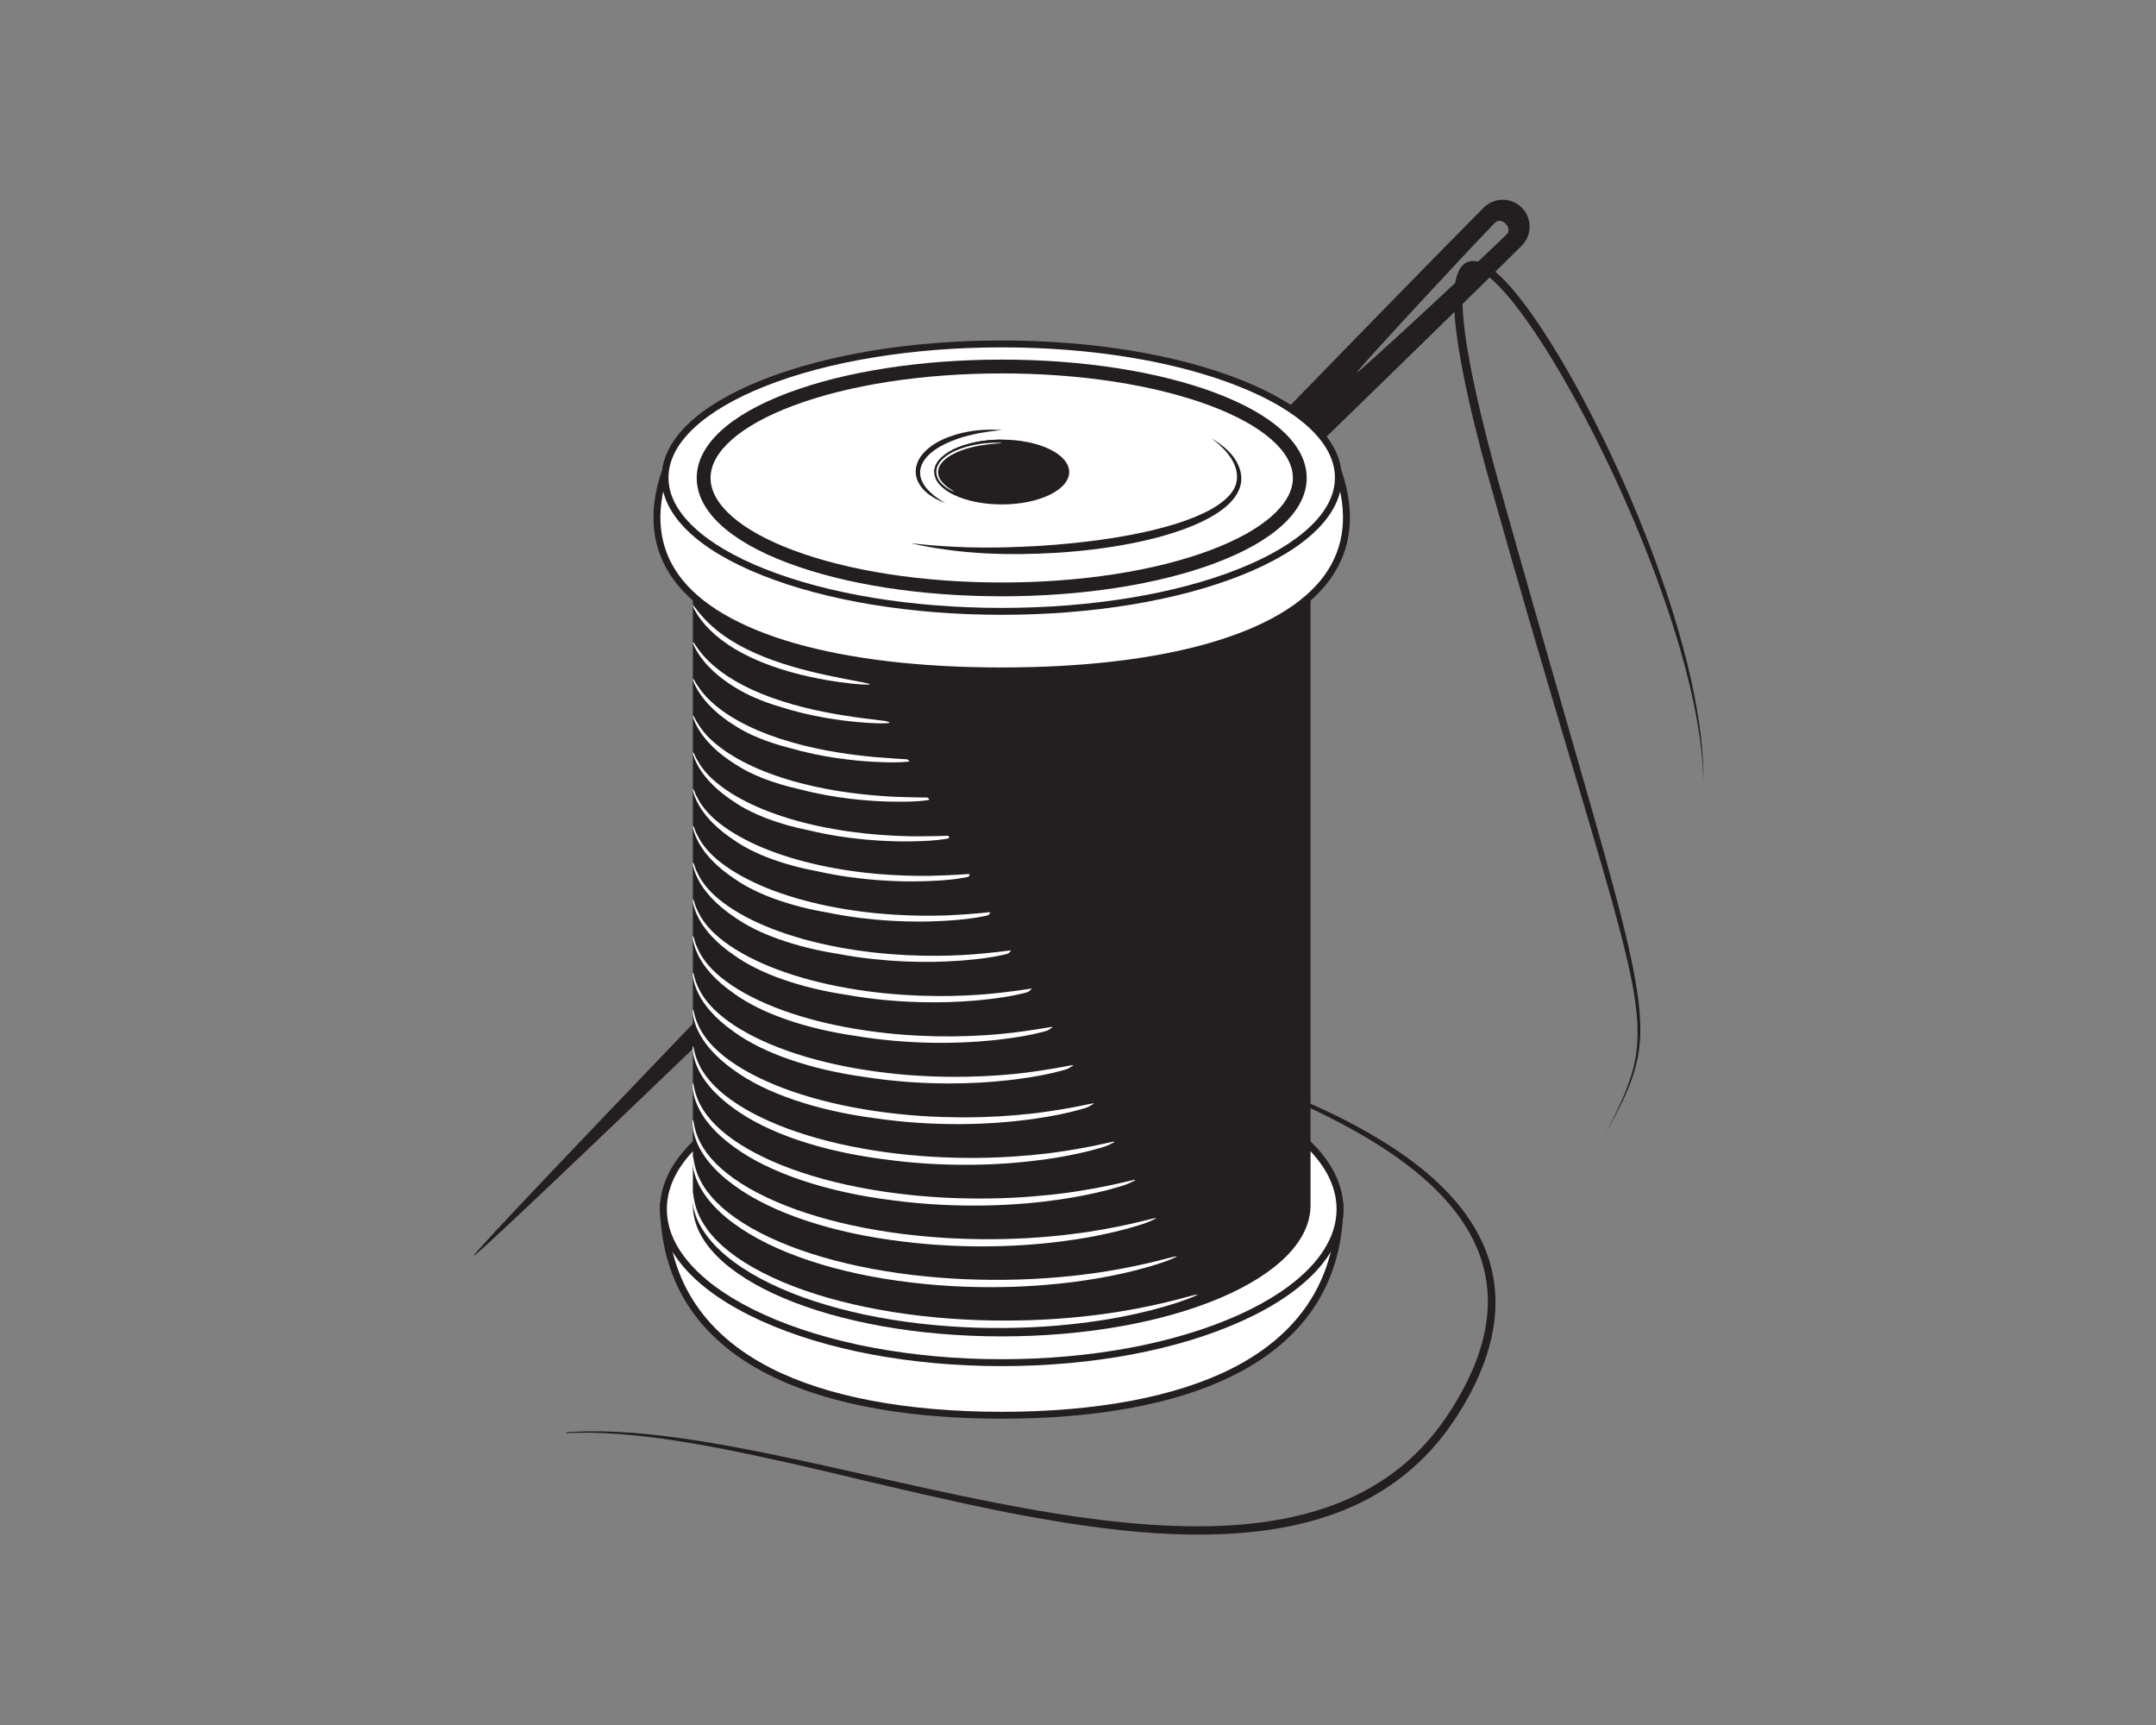 <?xml version="1.0" encoding="utf-8"?>
<!-- Generator: Adobe Illustrator 14.0.0, SVG Export Plug-In  -->
<!DOCTYPE svg PUBLIC "-//W3C//DTD SVG 1.1//EN" "http://www.w3.org/Graphics/SVG/1.1/DTD/svg11.dtd">
<svg version="1.1"
	 xmlns="http://www.w3.org/2000/svg" xmlns:xlink="http://www.w3.org/1999/xlink" xmlns:a="http://ns.adobe.com/AdobeSVGViewerExtensions/3.0/"
	 x="0px" y="0px" width="300px" height="240px" viewBox="-65.927 -27.793 300 240" enable-background="new -65.927 -27.793 300 240"
	 xml:space="preserve">
<rect x="-65.927" y="-27.793" width="300" height="240" fill="#808080" stroke="none"/>
<defs>
</defs>
<path fill="#231F20" d="M146.671,2.413c-0.181-0.481-0.463-0.933-0.85-1.32c-0.387-0.387-0.839-0.669-1.32-0.85
	c-1.333-0.504-2.895-0.223-3.968,0.85C122.227,19.413-0.543,146.367,0.002,146.912C0.545,147.455,127.308,24.881,145.821,6.38
	C146.895,5.308,147.175,3.746,146.671,2.413 M122.892,24.022c-0.167-0.167,16.713-18.334,19.281-20.906
	c0.15-0.15,0.77-0.424,1.409,0.215c0.614,0.615,0.365,1.259,0.215,1.409C141.197,7.336,123.059,24.189,122.892,24.022z"/>
<path fill="#FFFFFF" d="M120.529,139.531c0,23.174-23.762,29.581-47.072,29.581c-23.31,0-47.072-6.407-47.072-29.581"/>
<path fill="#231F20" d="M73.457,169.592c-6.261,0-12.072-0.461-17.271-1.37c-5.879-1.029-11.001-2.638-15.224-4.783
	c-9.99-5.075-15.058-13.119-15.058-23.908h0.961c0,10.396,4.89,18.154,14.532,23.053c7.788,3.956,18.874,6.048,32.06,6.048
	c13.187,0,24.272-2.092,32.061-6.048c9.642-4.898,14.53-12.656,14.53-23.053h0.961c0,10.789-5.065,18.833-15.057,23.908
	c-4.222,2.146-9.344,3.754-15.223,4.783C85.529,169.131,79.718,169.592,73.457,169.592"/>
<path fill="#FFFFFF" d="M120.529,140.427c0,11.801-21.075,21.367-47.072,21.367s-47.072-9.566-47.072-21.367
	S47.46,119.06,73.457,119.06S120.529,128.626,120.529,140.427"/>
<path fill="#231F20" d="M73.457,162.275c-12.641,0-24.532-2.237-33.483-6.301c-9.072-4.119-14.069-9.64-14.069-15.547
	c0-5.908,4.997-11.429,14.069-15.547c8.951-4.064,20.844-6.302,33.483-6.302s24.532,2.237,33.483,6.302
	c9.072,4.118,14.068,9.639,14.068,15.547c0,5.907-4.996,11.428-14.068,15.547C97.989,160.038,86.097,162.275,73.457,162.275
	 M73.457,119.54c-12.506,0-24.257,2.208-33.086,6.216c-4.265,1.936-7.608,4.184-9.935,6.682c-2.369,2.543-3.571,5.231-3.571,7.99
	c0,2.76,1.202,5.447,3.571,7.989c2.326,2.498,5.67,4.746,9.935,6.683c8.829,4.008,20.58,6.215,33.086,6.215
	s24.257-2.207,33.086-6.215c4.266-1.937,7.608-4.185,9.936-6.683c2.368-2.542,3.569-5.229,3.569-7.989
	c0-2.759-1.201-5.447-3.569-7.99c-2.327-2.498-5.67-4.746-9.936-6.682C97.714,121.748,85.963,119.54,73.457,119.54z"/>
<path fill="#231F20" d="M30.484,53.158V139.9c0,10.074,19.24,18.24,42.973,18.24c23.733,0,42.974-8.166,42.974-18.24V53.158H30.484"
	/>
<path fill="#231F20" d="M73.457,42.45c-5.21,0-9.449-2.05-9.449-4.57c0-2.519,4.239-4.569,9.449-4.569s9.449,2.05,9.449,4.569
	C82.906,40.399,78.667,42.45,73.457,42.45 M73.457,33.431c-5.144,0-9.329,1.996-9.329,4.449c0,2.454,4.186,4.45,9.329,4.45
	c5.145,0,9.329-1.996,9.329-4.45C82.786,35.427,78.602,33.431,73.457,33.431z"/>
<path fill="#FFFFFF" d="M26.61,37.879c-7.043,20.877,20.047,27.673,46.847,27.673c26.799,0,53.891-6.796,46.847-27.673"/>
<path fill="#231F20" d="M73.457,66.033c-10.373,0-19.841-1.02-27.383-2.949c-8.887-2.273-15.058-5.744-18.34-10.315
	c-3.004-4.184-3.535-9.244-1.579-15.042l0.911,0.307c-1.853,5.488-1.364,10.257,1.448,14.174
	c5.869,8.176,22.251,12.864,44.942,12.864c22.692,0,39.073-4.688,44.943-12.864c2.812-3.917,3.3-8.686,1.448-14.174l0.91-0.307
	c1.956,5.798,1.426,10.858-1.578,15.042c-3.282,4.571-9.453,8.042-18.342,10.315C93.298,65.013,83.829,66.033,73.457,66.033"/>
<path fill="#FFFFFF" d="M120.304,38.661c0,10.274-20.974,18.603-46.847,18.603S26.61,48.935,26.61,38.661
	s20.974-18.603,46.847-18.603S120.304,28.387,120.304,38.661"/>
<path fill="#231F20" d="M73.457,57.745c-12.573,0-24.399-1.947-33.303-5.483C31.11,48.67,26.13,43.84,26.13,38.661
	c0-5.18,4.98-10.01,14.024-13.601c8.903-3.536,20.729-5.483,33.303-5.483c12.572,0,24.4,1.947,33.303,5.483
	c9.043,3.591,14.024,8.421,14.024,13.601c0,5.18-4.981,10.01-14.024,13.601C97.857,55.797,86.029,57.745,73.457,57.745
	 M73.457,20.538c-12.454,0-24.155,1.923-32.948,5.415c-4.246,1.686-7.572,3.643-9.888,5.817c-2.342,2.199-3.53,4.518-3.53,6.891
	s1.188,4.692,3.53,6.891c2.315,2.174,5.642,4.131,9.888,5.817c8.793,3.492,20.494,5.415,32.948,5.415s24.155-1.923,32.948-5.415
	c4.246-1.686,7.573-3.643,9.888-5.817c2.342-2.199,3.53-4.518,3.53-6.891s-1.188-4.692-3.53-6.891
	c-2.314-2.174-5.642-4.131-9.888-5.817C97.612,22.46,85.911,20.538,73.457,20.538z"/>
<path fill="#231F20" d="M64.068,37.879c0-2.49,4.203-4.509,9.389-4.509"/>
<path fill="#231F20" d="M73.457,55.17c-11.19,0-21.727-1.634-29.665-4.602C35.556,47.49,31.02,43.276,31.02,38.705
	c0-4.571,4.536-8.785,12.772-11.864c7.938-2.967,18.475-4.602,29.665-4.602c11.191,0,21.727,1.635,29.665,4.602
	c8.237,3.079,12.773,7.293,12.773,11.864c0,4.572-4.536,8.785-12.773,11.864C95.184,53.537,84.648,55.17,73.457,55.17
	 M73.457,24.161c-10.967,0-21.263,1.591-28.992,4.481c-7.323,2.737-11.523,6.405-11.523,10.063s4.2,7.326,11.523,10.064
	c7.729,2.889,18.025,4.48,28.992,4.48s21.263-1.591,28.992-4.48c7.324-2.738,11.524-6.406,11.524-10.064s-4.2-7.326-11.524-10.063
	C94.72,25.751,84.424,24.161,73.457,24.161z"/>
<path fill="#231F20" d="M102.654,33.194c0,0,0.047,0.028,0.138,0.083c0.092,0.054,0.228,0.136,0.4,0.248
	c0.344,0.227,0.851,0.563,1.429,1.083c0.573,0.519,1.249,1.219,1.727,2.236c0.233,0.506,0.411,1.093,0.448,1.735
	c0.042,0.645-0.1,1.348-0.411,1.985c-0.31,0.641-0.767,1.222-1.299,1.741c-0.534,0.518-1.146,0.975-1.801,1.392
	c-1.311,0.833-2.79,1.516-4.356,2.091c-1.566,0.574-3.216,1.068-4.91,1.475c-1.695,0.41-3.433,0.743-5.178,1.018
	c-1.746,0.271-3.498,0.487-5.228,0.642c-1.729,0.162-3.435,0.255-5.086,0.315c-0.826,0.029-1.638,0.048-2.434,0.058
	c-0.794,0.004-1.571-0.001-2.328-0.013c-0.095-0.002-0.189-0.004-0.283-0.005c-0.095-0.003-0.19-0.006-0.284-0.009
	c-0.186-0.005-0.37-0.011-0.553-0.017c-0.367-0.013-0.726-0.018-1.082-0.038c-0.714-0.042-1.404-0.075-2.063-0.134
	c-0.329-0.027-0.65-0.053-0.966-0.078c-0.315-0.032-0.622-0.063-0.922-0.093c-0.299-0.033-0.591-0.062-0.873-0.098
	c-0.283-0.037-0.557-0.073-0.823-0.108c-0.532-0.066-1.029-0.142-1.486-0.216c-0.229-0.037-0.448-0.072-0.658-0.106
	c-0.209-0.039-0.409-0.075-0.599-0.11c-0.378-0.071-0.716-0.129-1.009-0.191c-0.291-0.063-0.54-0.116-0.741-0.16
	c-0.401-0.088-0.616-0.136-0.616-0.136s0.219,0.023,0.628,0.065c0.205,0.022,0.457,0.049,0.753,0.081
	c0.297,0.027,0.638,0.059,1.02,0.094c0.19,0.017,0.392,0.036,0.603,0.055c0.211,0.015,0.432,0.03,0.663,0.047
	c0.229,0.017,0.469,0.035,0.717,0.054c0.248,0.02,0.506,0.031,0.771,0.047c0.267,0.015,0.541,0.03,0.823,0.046
	c0.283,0.015,0.574,0.021,0.872,0.034c0.299,0.012,0.605,0.025,0.918,0.038c0.313,0.007,0.634,0.014,0.961,0.021
	c0.655,0.022,1.335,0.01,2.039,0.017c0.351,0.005,0.714-0.005,1.079-0.007c0.183-0.002,0.367-0.004,0.553-0.006
	c0.092-0.001,0.184-0.002,0.275-0.003c0.093-0.002,0.187-0.004,0.28-0.006c0.75-0.017,1.521-0.042,2.308-0.077
	c0.787-0.029,1.59-0.067,2.406-0.115c1.633-0.096,3.316-0.239,5.023-0.411c1.707-0.178,3.437-0.391,5.156-0.662
	c1.719-0.267,3.43-0.587,5.096-0.965c1.665-0.383,3.292-0.811,4.823-1.338c1.528-0.53,2.977-1.125,4.241-1.862
	c0.632-0.368,1.213-0.774,1.719-1.22c0.507-0.444,0.934-0.935,1.228-1.466c0.294-0.531,0.439-1.097,0.437-1.65
	c0.01-0.559-0.107-1.091-0.287-1.568c-0.18-0.478-0.425-0.899-0.679-1.272c-0.256-0.372-0.525-0.694-0.784-0.971
	c-0.521-0.553-0.98-0.943-1.299-1.201C102.831,33.327,102.654,33.194,102.654,33.194"/>
<path fill="#231F20" d="M82.847,37.879c0,2.491-4.203,4.51-9.39,4.51c-5.186,0-9.389-2.019-9.389-4.51
	c0-2.49,4.203-4.509,9.389-4.509C78.644,33.371,82.847,35.39,82.847,37.879"/>
<path fill="#231F20" d="M65.593,42.186c0,0-0.073-0.028-0.213-0.08c-0.068-0.027-0.154-0.06-0.255-0.098
	c-0.099-0.044-0.213-0.094-0.34-0.15c-0.128-0.057-0.264-0.129-0.415-0.203c-0.15-0.077-0.307-0.17-0.475-0.27
	c-0.333-0.205-0.698-0.461-1.057-0.796c-0.357-0.333-0.716-0.746-0.979-1.268l-0.05-0.097c-0.209-0.459-0.341-0.962-0.32-1.469
	l0.01-0.225c0.032-0.349,0.116-0.661,0.234-0.976c0.124-0.31,0.291-0.603,0.483-0.876c0.396-0.538,0.885-1.002,1.415-1.39
	c0.535-0.384,1.106-0.705,1.688-0.97c0.579-0.269,1.172-0.474,1.748-0.648c0.577-0.175,1.145-0.305,1.686-0.401
	c0.541-0.099,1.056-0.169,1.532-0.209c0.475-0.048,0.913-0.064,1.3-0.074c0.388-0.008,0.725-0.003,1.002,0.009
	c0.277,0.005,0.494,0.027,0.643,0.036c0.147,0.012,0.227,0.018,0.227,0.018s-0.079,0.008-0.226,0.024
	c-0.148,0.014-0.364,0.034-0.639,0.065c-0.273,0.028-0.605,0.074-0.984,0.123c-0.379,0.056-0.804,0.123-1.266,0.209
	c-0.23,0.041-0.469,0.092-0.716,0.147c-0.246,0.054-0.5,0.112-0.759,0.177c-0.519,0.129-1.056,0.296-1.605,0.48
	c-0.549,0.187-1.101,0.417-1.645,0.676c-0.542,0.264-1.074,0.566-1.561,0.921c-0.492,0.348-0.932,0.759-1.278,1.217
	c-0.165,0.233-0.313,0.473-0.427,0.724c-0.107,0.249-0.188,0.52-0.221,0.759l-0.019,0.216l-0.004,0.054l-0.001,0.028l-0.001,0.013
	l-0.001,0.007v-0.009l0.003,0.098c-0.002,0.353,0.076,0.702,0.199,1.031l0.038,0.086c0.199,0.461,0.483,0.865,0.786,1.206
	c0.307,0.338,0.622,0.624,0.919,0.859c0.149,0.116,0.293,0.221,0.427,0.318c0.136,0.093,0.259,0.182,0.375,0.255
	c0.116,0.074,0.22,0.14,0.31,0.197c0.092,0.055,0.171,0.101,0.235,0.139C65.525,42.145,65.593,42.186,65.593,42.186"/>
<path fill="#FFFFFF" d="M73.457,33.848c0.001,0.045-0.809,0.048-2.099,0.208c-0.645,0.08-1.407,0.208-2.237,0.421
	c-0.826,0.215-1.725,0.515-2.583,0.988c-0.425,0.24-0.824,0.507-1.147,0.826c-0.327,0.313-0.583,0.677-0.706,1.064
	c-0.126,0.385-0.107,0.786,0.013,1.128c0.118,0.345,0.317,0.635,0.528,0.871c0.212,0.237,0.431,0.429,0.635,0.583
	c0.1,0.08,0.2,0.146,0.289,0.211c0.092,0.06,0.176,0.115,0.251,0.165c0.307,0.194,0.484,0.291,0.475,0.311
	c-0.006,0.013-0.2-0.051-0.526-0.219c-0.082-0.042-0.171-0.094-0.269-0.149c-0.096-0.059-0.201-0.121-0.309-0.197
	c-0.219-0.146-0.454-0.335-0.688-0.576c-0.23-0.24-0.457-0.545-0.599-0.925c-0.145-0.377-0.175-0.838-0.039-1.277
	c0.133-0.441,0.413-0.842,0.759-1.18c0.344-0.343,0.761-0.623,1.201-0.873c0.443-0.247,0.897-0.44,1.345-0.602
	c0.447-0.161,0.887-0.289,1.311-0.39c0.847-0.204,1.623-0.313,2.276-0.37c0.654-0.057,1.185-0.069,1.552-0.062
	C73.255,33.811,73.457,33.83,73.457,33.848"/>
<path fill="#FFFFFF" d="M30.484,56.433c0.024-0.014,0.099,0.056,0.218,0.199c0.119,0.144,0.276,0.365,0.5,0.634
	c0.434,0.545,1.09,1.311,2.018,2.131c0.922,0.826,2.125,1.691,3.554,2.495c1.431,0.802,3.084,1.547,4.877,2.185
	c0.895,0.322,1.78,0.609,2.643,0.859c0.431,0.132,0.858,0.243,1.275,0.361c0.419,0.107,0.828,0.22,1.23,0.316
	c1.607,0.398,3.069,0.703,4.303,0.945c2.465,0.48,4.005,0.739,3.989,0.857c-0.012,0.104-1.575,0.046-4.085-0.291
	c-1.253-0.172-2.74-0.421-4.378-0.784c-0.411-0.087-0.827-0.193-1.255-0.294c-0.425-0.112-0.859-0.218-1.299-0.346
	c-0.881-0.244-1.784-0.531-2.699-0.86c-1.83-0.651-3.521-1.437-4.976-2.301c-1.454-0.866-2.668-1.813-3.572-2.724
	c-0.911-0.906-1.521-1.756-1.884-2.37c-0.189-0.303-0.306-0.556-0.381-0.728C30.487,56.543,30.46,56.447,30.484,56.433"/>
<path fill="#FFFFFF" d="M30.484,61.544c0.023-0.013,0.095,0.056,0.208,0.199l0.052,0.076c0.165,0.267,0.319,0.472,0.507,0.724
	l0.153,0.208c0.229,0.307,0.518,0.657,0.868,1.03c0.33,0.352,0.716,0.723,1.16,1.099c1.041,0.899,2.405,1.82,4.021,2.661
	c1.616,0.838,3.479,1.6,5.49,2.236c1.005,0.321,1.997,0.601,2.964,0.842c0.486,0.126,0.968,0.232,1.438,0.342
	c0.425,0.09,0.84,0.183,1.247,0.265l0.141,0.027c1.646,0.328,3.15,0.567,4.444,0.75c0.135,0.019,0.267,0.037,0.396,0.055
	c1.082,0.142,1.998,0.25,2.705,0.339c0.329,0.037,0.611,0.072,0.843,0.105c0.122,0.011,0.223,0.026,0.3,0.045
	c0.098,0.024,0.166,0.052,0.206,0.083c0.166,0.053,0.241,0.099,0.215,0.135c-0.025,0.039-0.208,0.064-0.526,0.07
	c-0.663,0.031-1.857,0.001-3.44-0.131c-0.171-0.013-0.346-0.028-0.525-0.044c-1.315-0.119-2.861-0.31-4.562-0.61
	c-0.092-0.017-0.185-0.033-0.278-0.051c-0.455-0.078-0.917-0.176-1.39-0.271c-0.426-0.094-0.861-0.185-1.3-0.293L45.677,71.4
	c-0.978-0.234-1.981-0.514-2.998-0.84c-1.25-0.364-2.442-0.792-3.548-1.272c-1.003-0.433-1.93-0.912-2.747-1.424
	c-1.146-0.696-2.142-1.442-2.953-2.182c-0.235-0.214-0.454-0.428-0.657-0.64c-0.489-0.502-0.888-0.988-1.205-1.428
	c-0.112-0.155-0.213-0.305-0.306-0.447l-0.132-0.207l-0.115-0.195l-0.102-0.179l-0.097-0.174c-0.059-0.109-0.107-0.21-0.148-0.302
	c-0.041-0.091-0.074-0.173-0.104-0.243l-0.012-0.032l-0.052-0.143L30.484,61.544"/>
<path fill="#FFFFFF" d="M30.484,66.656c0.023-0.012,0.092,0.057,0.198,0.2l0.051,0.087c0.166,0.317,0.3,0.505,0.502,0.797
	l0.159,0.237c0.239,0.345,0.549,0.74,0.936,1.157c0.366,0.397,0.805,0.814,1.314,1.231c1.161,0.972,2.688,1.949,4.487,2.826
	c1.803,0.875,3.873,1.655,6.104,2.289c1.115,0.319,2.214,0.593,3.284,0.824c0.542,0.12,1.08,0.22,1.603,0.323
	c0.472,0.084,0.935,0.17,1.387,0.243l0.156,0.025c1.834,0.295,3.508,0.489,4.939,0.625c0.148,0.014,0.296,0.027,0.438,0.039
	c1.208,0.099,2.224,0.163,2.996,0.216c0.37,0.018,0.684,0.037,0.933,0.06c0.147,0.001,0.26,0.012,0.333,0.032
	c0.091,0.025,0.139,0.059,0.145,0.101c0.138,0.056,0.188,0.107,0.14,0.149c-0.048,0.045-0.245,0.078-0.573,0.094
	c-0.744,0.07-2.043,0.093-3.752,0.013c-0.187-0.007-0.379-0.016-0.574-0.026c-1.441-0.074-3.134-0.224-4.995-0.492
	c-0.101-0.015-0.203-0.03-0.306-0.045c-0.498-0.071-1.006-0.161-1.525-0.249c-0.467-0.088-0.945-0.174-1.428-0.276l-0.156-0.033
	c-1.075-0.225-2.179-0.498-3.299-0.821c-1.523-0.38-2.976-0.851-4.303-1.397c-1.233-0.501-2.354-1.073-3.309-1.693
	c-1.166-0.721-2.174-1.492-2.991-2.258c-0.235-0.222-0.457-0.443-0.661-0.662c-0.488-0.521-0.885-1.024-1.196-1.48
	c-0.111-0.16-0.209-0.315-0.3-0.462l-0.127-0.214l-0.112-0.202l-0.098-0.185l-0.092-0.18c-0.055-0.113-0.102-0.217-0.141-0.311
	c-0.038-0.094-0.071-0.177-0.096-0.25l-0.013-0.033l-0.047-0.147C30.473,66.715,30.467,66.665,30.484,66.656"/>
<path fill="#FFFFFF" d="M30.484,71.768c0.023-0.011,0.088,0.058,0.188,0.199l0.05,0.099l0.066,0.135l0.087,0.173l0.111,0.208
	l0.162,0.233l0.07,0.122c0.052,0.084,0.104,0.173,0.164,0.265c0.249,0.384,0.58,0.823,1.004,1.285
	c0.403,0.442,0.895,0.904,1.47,1.362c1.28,1.045,2.97,2.078,4.955,2.991c1.986,0.912,4.268,1.709,6.718,2.341
	c1.224,0.318,2.431,0.586,3.604,0.806c0.599,0.116,1.19,0.21,1.768,0.305c0.52,0.078,1.027,0.157,1.527,0.222l0.172,0.022
	c2.022,0.263,3.863,0.411,5.434,0.499c0.163,0.009,0.324,0.017,0.482,0.024c1.334,0.056,2.446,0.075,3.287,0.094
	c0.411-0.002,0.755,0.002,1.021,0.013c0.173-0.008,0.296-0.002,0.364,0.02l0.084,0.118c0.11,0.059,0.137,0.116,0.065,0.163
	c-0.069,0.052-0.282,0.093-0.621,0.119c-0.824,0.109-2.228,0.184-4.063,0.157c-0.203-0.001-0.41-0.004-0.623-0.008
	c-1.568-0.03-3.407-0.137-5.429-0.374c-0.11-0.013-0.222-0.026-0.333-0.039c-0.542-0.063-1.096-0.145-1.66-0.227
	c-0.51-0.081-1.031-0.162-1.557-0.259l-0.171-0.032c-1.172-0.214-2.377-0.48-3.599-0.802c-1.798-0.396-3.507-0.91-5.058-1.521
	c-1.463-0.57-2.78-1.235-3.87-1.963c-1.187-0.745-2.206-1.542-3.028-2.332c-0.238-0.23-0.46-0.459-0.664-0.686
	c-0.49-0.538-0.884-1.059-1.189-1.53c-0.109-0.166-0.204-0.326-0.294-0.478l-0.122-0.222l-0.109-0.208l-0.093-0.19l-0.088-0.186
	c-0.053-0.117-0.098-0.224-0.133-0.32c-0.036-0.097-0.066-0.183-0.091-0.258l-0.01-0.034l-0.042-0.151
	C30.47,71.828,30.467,71.775,30.484,71.768"/>
<path fill="#FFFFFF" d="M30.484,76.879c0.022-0.011,0.084,0.058,0.179,0.199l0.048,0.11l0.066,0.15l0.087,0.192l0.111,0.231
	l0.155,0.236l0.072,0.135c0.054,0.093,0.108,0.193,0.171,0.294c0.258,0.422,0.611,0.906,1.07,1.412
	c0.441,0.488,0.986,0.995,1.625,1.494c1.4,1.118,3.252,2.207,5.423,3.156c2.172,0.949,4.662,1.764,7.331,2.393
	c1.334,0.317,2.648,0.578,3.924,0.789c0.654,0.11,1.301,0.198,1.932,0.286c0.567,0.072,1.123,0.143,1.669,0.201l0.187,0.02
	c2.211,0.229,4.22,0.333,5.928,0.373c0.18,0.004,0.354,0.006,0.526,0.009c1.46,0.012,2.672-0.014,3.578-0.03
	c0.453-0.021,0.826-0.033,1.11-0.032c0.199-0.018,0.334-0.016,0.397,0.006l0.022,0.137c0.084,0.062,0.085,0.124-0.008,0.177
	c-0.093,0.057-0.32,0.106-0.67,0.143c-0.904,0.148-2.413,0.276-4.374,0.302c-0.218,0.004-0.441,0.007-0.671,0.009
	c-1.693,0.014-3.679-0.051-5.863-0.255c-0.118-0.012-0.238-0.023-0.359-0.035c-0.586-0.055-1.185-0.129-1.796-0.204
	c-0.552-0.074-1.115-0.15-1.686-0.242l-0.184-0.031c-1.27-0.204-2.574-0.463-3.899-0.782c-2.071-0.413-4.039-0.969-5.813-1.646
	c-1.693-0.639-3.205-1.396-4.433-2.232c-1.203-0.77-2.236-1.592-3.063-2.408c-0.24-0.238-0.462-0.474-0.667-0.708
	c-0.492-0.557-0.883-1.095-1.184-1.582c-0.107-0.171-0.199-0.337-0.286-0.493l-0.119-0.229l-0.105-0.215l-0.089-0.196l-0.083-0.192
	c-0.05-0.12-0.092-0.23-0.125-0.329c-0.034-0.1-0.062-0.188-0.083-0.264l-0.01-0.035l-0.038-0.155
	C30.47,76.94,30.467,76.887,30.484,76.879"/>
<path fill="#FFFFFF" d="M30.484,81.991c0.022-0.009,0.081,0.06,0.169,0.2l0.047,0.121l0.065,0.165l0.086,0.211l0.112,0.253
	l0.149,0.24l0.074,0.149c0.056,0.102,0.11,0.21,0.177,0.322c0.268,0.461,0.642,0.989,1.137,1.539c0.48,0.534,1.076,1.086,1.78,1.626
	c1.52,1.191,3.535,2.336,5.891,3.322c2.358,0.985,5.057,1.817,7.944,2.445c1.444,0.315,2.865,0.57,4.245,0.77
	c0.71,0.105,1.411,0.188,2.095,0.27c0.616,0.064,1.219,0.129,1.81,0.18l0.202,0.016c2.4,0.197,4.576,0.256,6.423,0.248
	c0.193-0.002,0.384-0.004,0.569-0.006c1.585-0.032,2.897-0.103,3.869-0.153c0.494-0.04,0.898-0.067,1.201-0.078
	c0.224-0.026,0.369-0.029,0.429-0.006c0.075,0.026,0.06,0.08-0.039,0.155c0.058,0.064,0.033,0.131-0.082,0.19
	c-0.114,0.063-0.357,0.12-0.717,0.167c-0.985,0.188-2.598,0.367-4.685,0.446c-0.234,0.01-0.476,0.019-0.721,0.026
	c-1.819,0.059-3.951,0.035-6.297-0.137c-0.128-0.01-0.257-0.019-0.387-0.029c-0.63-0.047-1.274-0.112-1.931-0.182
	c-0.595-0.068-1.2-0.138-1.814-0.225l-0.198-0.029c-1.365-0.193-2.771-0.445-4.198-0.764c-2.347-0.429-4.571-1.027-6.569-1.771
	c-1.923-0.707-3.63-1.558-4.994-2.502c-1.224-0.794-2.269-1.642-3.1-2.483c-0.242-0.245-0.467-0.489-0.671-0.731
	c-0.493-0.575-0.883-1.13-1.177-1.632c-0.105-0.177-0.195-0.348-0.28-0.509l-0.115-0.236l-0.102-0.222l-0.085-0.202l-0.078-0.197
	c-0.048-0.124-0.088-0.237-0.117-0.339c-0.031-0.102-0.058-0.193-0.076-0.271l-0.009-0.036l-0.033-0.159
	C30.467,82.053,30.467,81.998,30.484,81.991"/>
<path fill="#FFFFFF" d="M30.484,87.103c0.022-0.009,0.077,0.06,0.159,0.199l0.046,0.132l0.063,0.181l0.086,0.23
	c0.032,0.086,0.072,0.178,0.113,0.276l0.143,0.243l0.075,0.162c0.059,0.111,0.115,0.23,0.186,0.351
	c0.275,0.499,0.673,1.072,1.204,1.666c0.517,0.58,1.165,1.177,1.934,1.758c1.64,1.263,3.817,2.464,6.358,3.487
	c2.544,1.022,5.45,1.872,8.559,2.497c1.553,0.314,3.082,0.563,4.565,0.753c0.765,0.101,1.521,0.177,2.259,0.25
	c0.664,0.06,1.313,0.115,1.95,0.158l0.218,0.014c2.589,0.164,4.933,0.177,6.916,0.122c0.209-0.006,0.413-0.014,0.614-0.021
	c1.711-0.076,3.121-0.189,4.16-0.276c0.535-0.06,0.97-0.103,1.29-0.123c0.248-0.036,0.405-0.044,0.462-0.019
	c0.068,0.027,0.031,0.086-0.102,0.172c0.03,0.067-0.019,0.141-0.156,0.205c-0.136,0.069-0.396,0.135-0.764,0.191
	c-1.067,0.227-2.784,0.459-4.997,0.59c-0.25,0.016-0.506,0.031-0.769,0.045c-1.946,0.103-4.225,0.121-6.73-0.019
	c-0.137-0.007-0.275-0.017-0.414-0.024c-0.675-0.039-1.363-0.096-2.066-0.158c-0.637-0.062-1.285-0.127-1.942-0.209l-0.212-0.027
	c-1.463-0.184-2.969-0.43-4.499-0.743c-2.621-0.446-5.104-1.088-7.325-1.896c-2.153-0.776-4.055-1.72-5.556-2.771
	c-1.242-0.818-2.3-1.692-3.138-2.559c-0.242-0.253-0.468-0.504-0.673-0.753c-0.494-0.593-0.881-1.166-1.169-1.684
	c-0.104-0.181-0.19-0.358-0.273-0.524l-0.111-0.243l-0.098-0.229l-0.081-0.208l-0.075-0.203c-0.043-0.127-0.081-0.243-0.109-0.348
	c-0.027-0.105-0.052-0.198-0.068-0.278l-0.009-0.037l-0.028-0.163C30.466,87.165,30.467,87.108,30.484,87.103"/>
<path fill="#FFFFFF" d="M30.484,92.214c0.021-0.008,0.073,0.061,0.148,0.199l0.046,0.143l0.063,0.197
	c0.023,0.075,0.054,0.158,0.086,0.249c0.031,0.092,0.071,0.191,0.113,0.298l0.137,0.246l0.077,0.176
	c0.06,0.119,0.118,0.248,0.19,0.379c0.285,0.539,0.704,1.155,1.271,1.793c0.554,0.627,1.255,1.269,2.089,1.891
	c1.76,1.336,4.099,2.593,6.826,3.652c2.729,1.059,5.845,1.926,9.172,2.549c1.663,0.313,3.299,0.555,4.885,0.736
	c0.822,0.094,1.632,0.164,2.425,0.23c0.711,0.054,1.407,0.102,2.09,0.137l0.233,0.012c2.777,0.131,5.289,0.099,7.411-0.004
	c0.223-0.012,0.442-0.023,0.656-0.037c1.838-0.119,3.347-0.277,4.453-0.399c0.576-0.079,1.04-0.136,1.379-0.169
	c0.273-0.045,0.441-0.057,0.493-0.031c0.063,0.028,0.006,0.094-0.162,0.189c0.003,0.072-0.07,0.149-0.23,0.221
	c-0.157,0.075-0.433,0.148-0.811,0.214c-1.148,0.265-2.969,0.552-5.309,0.735c-0.266,0.021-0.538,0.043-0.817,0.063
	c-2.072,0.146-4.497,0.207-7.164,0.1c-0.146-0.006-0.293-0.012-0.441-0.02c-0.719-0.031-1.453-0.08-2.202-0.135
	c-0.679-0.057-1.369-0.116-2.069-0.193l-0.228-0.025c-1.56-0.174-3.166-0.412-4.8-0.725c-2.894-0.462-5.634-1.146-8.079-2.021
	c-2.383-0.843-4.48-1.88-6.118-3.04c-1.262-0.844-2.332-1.742-3.173-2.635c-0.246-0.26-0.472-0.519-0.678-0.775
	c-0.495-0.611-0.879-1.201-1.161-1.734c-0.103-0.187-0.187-0.369-0.268-0.539l-0.107-0.25l-0.094-0.236l-0.077-0.215l-0.07-0.209
	c-0.041-0.129-0.077-0.249-0.101-0.356c-0.026-0.107-0.048-0.202-0.064-0.284l-0.006-0.039l-0.023-0.167
	C30.464,92.276,30.467,92.22,30.484,92.214"/>
<path fill="#FFFFFF" d="M30.484,97.326c0.021-0.007,0.069,0.063,0.14,0.199l0.043,0.154l0.063,0.213
	c0.021,0.08,0.053,0.17,0.084,0.268c0.03,0.1,0.071,0.206,0.114,0.32l0.131,0.25l0.079,0.188c0.062,0.129,0.12,0.267,0.196,0.407
	c0.295,0.578,0.735,1.238,1.338,1.922c0.593,0.671,1.347,1.357,2.245,2.021c1.879,1.408,4.381,2.722,7.293,3.816
	c2.914,1.096,6.239,1.98,9.786,2.602c1.772,0.312,3.516,0.548,5.205,0.718c0.878,0.089,1.743,0.155,2.588,0.213
	c0.759,0.048,1.503,0.089,2.231,0.116l0.249,0.009c2.966,0.099,5.645,0.021,7.904-0.13c0.238-0.016,0.473-0.034,0.7-0.053
	c1.964-0.162,3.572-0.365,4.744-0.522c0.618-0.099,1.112-0.17,1.469-0.214c0.3-0.055,0.479-0.071,0.525-0.045
	c0.058,0.029-0.021,0.1-0.223,0.209c-0.025,0.072-0.123,0.156-0.305,0.234c-0.181,0.08-0.471,0.16-0.858,0.237
	c-1.229,0.304-3.155,0.644-5.619,0.879c-0.282,0.028-0.571,0.056-0.867,0.08c-2.199,0.192-4.769,0.294-7.598,0.22
	c-0.155-0.004-0.312-0.01-0.469-0.015c-0.763-0.022-1.542-0.063-2.338-0.112c-0.72-0.05-1.454-0.104-2.197-0.177l-0.241-0.024
	c-1.657-0.164-3.364-0.395-5.101-0.705c-3.168-0.479-6.167-1.205-8.835-2.146c-2.612-0.912-4.904-2.041-6.68-3.31
	c-1.281-0.867-2.364-1.793-3.209-2.709c-0.248-0.269-0.474-0.535-0.681-0.799c-0.496-0.629-0.878-1.236-1.154-1.785
	c-0.102-0.192-0.182-0.381-0.262-0.555l-0.104-0.259l-0.089-0.241l-0.074-0.221l-0.065-0.214c-0.038-0.134-0.071-0.256-0.094-0.367
	c-0.022-0.11-0.043-0.207-0.057-0.291L30.49,97.67l-0.019-0.172C30.462,97.388,30.467,97.331,30.484,97.326"/>
<path fill="#FFFFFF" d="M30.484,102.437c0.021-0.006,0.065,0.063,0.13,0.199l0.042,0.166l0.062,0.228
	c0.021,0.087,0.053,0.182,0.084,0.286c0.03,0.106,0.072,0.221,0.115,0.344l0.124,0.254l0.081,0.202
	c0.063,0.137,0.124,0.284,0.203,0.435c0.304,0.616,0.766,1.322,1.406,2.049c0.629,0.717,1.435,1.449,2.398,2.154
	c1.999,1.481,4.663,2.85,7.762,3.981c3.099,1.133,6.634,2.034,10.398,2.653c1.882,0.311,3.733,0.539,5.525,0.7
	c0.934,0.083,1.854,0.144,2.752,0.194c0.808,0.042,1.598,0.074,2.372,0.095l0.264,0.007c3.155,0.065,6.002-0.058,8.4-0.256
	c0.253-0.021,0.501-0.044,0.744-0.066c2.089-0.207,3.796-0.455,5.034-0.647c0.659-0.117,1.184-0.205,1.559-0.26
	c0.325-0.064,0.516-0.085,0.558-0.058c0.052,0.03-0.047,0.107-0.285,0.228c-0.051,0.075-0.174,0.165-0.378,0.248
	c-0.203,0.086-0.509,0.175-0.906,0.262c-1.31,0.343-3.34,0.735-5.931,1.022c-0.298,0.035-0.603,0.068-0.915,0.099
	c-2.325,0.235-5.042,0.38-8.032,0.337c-0.165-0.002-0.328-0.005-0.494-0.009c-0.808-0.015-1.632-0.048-2.474-0.09
	c-0.763-0.044-1.54-0.093-2.327-0.159l-0.255-0.023c-1.754-0.152-3.561-0.377-5.399-0.685c-3.443-0.496-6.699-1.265-9.591-2.271
	c-2.843-0.981-5.33-2.203-7.241-3.58c-1.3-0.892-2.396-1.842-3.246-2.785c-0.249-0.274-0.478-0.549-0.685-0.82
	c-0.498-0.646-0.877-1.271-1.146-1.836c-0.101-0.198-0.178-0.391-0.255-0.571c-0.035-0.091-0.068-0.179-0.101-0.265l-0.085-0.248
	l-0.069-0.227l-0.062-0.221c-0.036-0.137-0.067-0.262-0.086-0.375c-0.02-0.113-0.038-0.213-0.049-0.299l-0.005-0.04l-0.016-0.175
	C30.461,102.501,30.467,102.441,30.484,102.437"/>
<path fill="#FFFFFF" d="M30.484,107.549c0.021-0.006,0.062,0.063,0.12,0.199l0.041,0.177c0.019,0.07,0.039,0.151,0.061,0.242
	c0.021,0.094,0.052,0.195,0.084,0.307c0.03,0.112,0.072,0.234,0.116,0.365l0.117,0.258l0.082,0.215
	c0.065,0.146,0.128,0.304,0.21,0.463c0.313,0.656,0.797,1.406,1.473,2.177c0.667,0.763,1.525,1.54,2.554,2.286
	c2.119,1.554,4.945,2.979,8.229,4.146c3.285,1.17,7.029,2.088,11.013,2.705c1.993,0.309,3.95,0.532,5.846,0.684
	c0.99,0.078,1.965,0.132,2.916,0.175c0.855,0.036,1.693,0.062,2.513,0.073c0.094,0.002,0.187,0.002,0.28,0.004
	c3.344,0.033,6.358-0.135,8.895-0.381c0.267-0.026,0.53-0.055,0.787-0.082c2.215-0.25,4.021-0.543,5.326-0.771
	c0.699-0.136,1.255-0.239,1.647-0.305c0.351-0.074,0.552-0.099,0.59-0.07c0.046,0.03-0.073,0.114-0.346,0.245
	c-0.079,0.079-0.227,0.173-0.453,0.262c-0.225,0.092-0.546,0.189-0.954,0.286c-1.39,0.382-3.524,0.826-6.24,1.167
	c-0.314,0.04-0.636,0.079-0.965,0.116c-2.45,0.28-5.314,0.466-8.467,0.456c-0.173-0.001-0.346-0.002-0.521-0.004
	c-0.852-0.008-1.722-0.032-2.609-0.068c-0.804-0.036-1.624-0.081-2.455-0.143l-0.269-0.021c-1.852-0.143-3.76-0.359-5.7-0.666
	c-3.717-0.511-7.231-1.322-10.346-2.395c-3.072-1.049-5.755-2.363-7.805-3.85c-1.318-0.916-2.427-1.892-3.281-2.858
	c-0.251-0.284-0.48-0.566-0.688-0.845c-0.499-0.666-0.875-1.308-1.14-1.888c-0.1-0.202-0.173-0.401-0.249-0.586
	c-0.033-0.094-0.065-0.185-0.097-0.272l-0.08-0.254l-0.066-0.233l-0.057-0.226c-0.032-0.141-0.062-0.27-0.077-0.385
	c-0.019-0.115-0.034-0.218-0.044-0.306l-0.003-0.041l-0.011-0.179C30.459,107.614,30.466,107.552,30.484,107.549"/>
<path fill="#FFFFFF" d="M30.484,112.661c0.021-0.004,0.058,0.063,0.11,0.198l0.039,0.189c0.019,0.074,0.038,0.16,0.061,0.258
	c0.02,0.099,0.052,0.207,0.083,0.324c0.03,0.121,0.073,0.249,0.117,0.389l0.11,0.261l0.084,0.229
	c0.068,0.155,0.131,0.322,0.217,0.492c0.322,0.692,0.827,1.488,1.539,2.304c0.705,0.809,1.615,1.631,2.709,2.418
	c2.239,1.627,5.229,3.107,8.696,4.312c3.472,1.205,7.423,2.144,11.627,2.757c2.103,0.309,4.166,0.523,6.165,0.665
	c1.046,0.073,2.075,0.122,3.081,0.158c0.903,0.028,1.788,0.047,2.653,0.052c0.098,0,0.197,0,0.295,0
	c3.532,0.001,6.715-0.213,9.389-0.506c0.283-0.032,0.561-0.064,0.831-0.098c2.341-0.293,4.246-0.631,5.617-0.893
	c0.742-0.156,1.327-0.275,1.737-0.352c0.375-0.084,0.589-0.113,0.623-0.084c0.04,0.033-0.102,0.121-0.408,0.264
	c-0.106,0.082-0.278,0.182-0.526,0.277c-0.248,0.097-0.584,0.201-1.002,0.31c-1.471,0.421-3.71,0.918-6.553,1.312
	c-0.329,0.045-0.667,0.091-1.012,0.134c-2.578,0.323-5.589,0.552-8.901,0.573c-0.182,0.002-0.365,0.002-0.548,0.002
	c-0.896,0-1.811-0.017-2.744-0.045c-0.847-0.03-1.71-0.069-2.584-0.127c-0.094-0.006-0.189-0.013-0.283-0.019
	c-1.948-0.134-3.956-0.344-6-0.647c-3.992-0.527-7.763-1.383-11.102-2.52c-3.302-1.118-6.181-2.525-8.365-4.118
	c-1.338-0.94-2.459-1.942-3.319-2.935c-0.253-0.291-0.482-0.581-0.69-0.867c-0.499-0.684-0.873-1.344-1.132-1.938
	c-0.098-0.209-0.17-0.414-0.243-0.603c-0.031-0.097-0.063-0.188-0.091-0.279l-0.078-0.262l-0.063-0.239l-0.053-0.23
	c-0.029-0.146-0.056-0.276-0.069-0.395c-0.015-0.117-0.028-0.223-0.036-0.312l-0.003-0.044l-0.006-0.182
	C30.457,112.726,30.466,112.664,30.484,112.661"/>
<path fill="#FFFFFF" d="M30.484,117.773c0.02-0.004,0.054,0.064,0.101,0.199l0.039,0.198c0.018,0.079,0.037,0.171,0.059,0.272
	c0.02,0.104,0.051,0.22,0.083,0.346c0.028,0.127,0.072,0.264,0.116,0.41c0.03,0.085,0.065,0.173,0.105,0.264l0.086,0.242
	c0.07,0.164,0.134,0.341,0.222,0.521c0.332,0.731,0.859,1.57,1.607,2.431c0.742,0.853,1.706,1.721,2.864,2.549
	c2.358,1.7,5.51,3.237,9.164,4.478c3.655,1.241,7.816,2.196,12.239,2.81c2.212,0.306,4.384,0.516,6.486,0.647
	c1.102,0.066,2.185,0.11,3.245,0.139c0.951,0.023,1.882,0.033,2.793,0.031c0.104-0.002,0.208-0.002,0.311-0.004
	c3.722-0.031,7.071-0.291,9.884-0.631c0.298-0.037,0.589-0.074,0.875-0.113c2.466-0.336,4.47-0.719,5.907-1.016
	c0.783-0.175,1.398-0.309,1.827-0.396c0.4-0.094,0.625-0.127,0.654-0.096c0.035,0.031-0.127,0.127-0.469,0.28
	c-0.134,0.085-0.33,0.19-0.601,0.29c-0.269,0.104-0.621,0.217-1.049,0.335c-1.552,0.46-3.896,1.009-6.864,1.455
	c-0.346,0.052-0.698,0.103-1.061,0.151c-2.704,0.369-5.86,0.639-9.335,0.692c-0.191,0.003-0.383,0.005-0.575,0.007
	c-0.938,0.01-1.9,0-2.88-0.022c-0.889-0.022-1.794-0.058-2.712-0.109c-0.1-0.006-0.198-0.012-0.297-0.018
	c-2.045-0.123-4.154-0.327-6.301-0.627c-4.266-0.546-8.295-1.442-11.856-2.646c-3.532-1.187-6.606-2.686-8.928-4.388
	c-1.357-0.965-2.49-1.992-3.355-3.01c-0.254-0.3-0.485-0.597-0.694-0.89c-0.5-0.701-0.872-1.379-1.125-1.99
	c-0.095-0.213-0.165-0.422-0.235-0.616c-0.031-0.099-0.061-0.194-0.088-0.287c-0.029-0.091-0.055-0.181-0.074-0.269l-0.059-0.244
	l-0.048-0.237c-0.026-0.147-0.051-0.282-0.062-0.403c-0.013-0.121-0.024-0.227-0.029-0.318l-0.002-0.043l-0.001-0.188
	C30.456,117.837,30.466,117.775,30.484,117.773"/>
<path fill="#FFFFFF" d="M30.484,122.884c0.02-0.003,0.051,0.065,0.091,0.199l0.038,0.21c0.017,0.084,0.036,0.181,0.058,0.288
	c0.019,0.109,0.051,0.23,0.082,0.364c0.028,0.134,0.073,0.276,0.118,0.433c0.027,0.086,0.062,0.176,0.099,0.268l0.088,0.256
	c0.07,0.172,0.137,0.359,0.228,0.549c0.341,0.771,0.891,1.654,1.675,2.558c0.779,0.899,1.795,1.813,3.02,2.681
	c2.478,1.772,5.791,3.367,9.63,4.643c3.842,1.279,8.212,2.252,12.854,2.861c2.321,0.306,4.601,0.51,6.806,0.63
	c1.157,0.063,2.296,0.1,3.409,0.12c0.998,0.018,1.978,0.021,2.934,0.01c0.11-0.001,0.218-0.003,0.327-0.004
	c3.91-0.065,7.427-0.37,10.378-0.758c0.312-0.043,0.618-0.084,0.917-0.129c2.593-0.379,4.696-0.807,6.2-1.139
	c0.823-0.193,1.47-0.344,1.916-0.443c0.426-0.102,0.662-0.14,0.687-0.107c0.029,0.033-0.154,0.135-0.53,0.299
	c-0.159,0.087-0.382,0.198-0.675,0.305c-0.291,0.109-0.659,0.23-1.097,0.358c-1.632,0.499-4.08,1.101-7.175,1.599
	c-0.361,0.059-0.731,0.115-1.109,0.17c-2.83,0.412-6.133,0.725-9.769,0.812c-0.2,0.004-0.401,0.008-0.603,0.011
	c-0.983,0.018-1.989,0.016-3.015,0c-0.932-0.016-1.879-0.046-2.841-0.092c-0.104-0.006-0.208-0.011-0.312-0.018
	c-2.142-0.112-4.351-0.309-6.6-0.606c-4.54-0.562-8.827-1.502-12.613-2.771c-3.762-1.254-7.03-2.848-9.489-4.657
	c-1.377-0.99-2.521-2.041-3.392-3.085c-0.256-0.307-0.488-0.611-0.697-0.911c-0.502-0.72-0.871-1.415-1.118-2.041
	c-0.094-0.22-0.159-0.435-0.229-0.633c-0.029-0.101-0.058-0.199-0.084-0.294c-0.027-0.094-0.051-0.187-0.07-0.275l-0.054-0.251
	l-0.044-0.242c-0.024-0.151-0.046-0.288-0.053-0.413c-0.012-0.123-0.021-0.231-0.024-0.326v-0.043l0.003-0.191
	C30.454,122.951,30.466,122.886,30.484,122.884"/>
<path fill="#FFFFFF" d="M30.484,127.996c0.02-0.001,0.047,0.066,0.081,0.199l0.037,0.222c0.016,0.088,0.035,0.188,0.057,0.304
	c0.018,0.115,0.049,0.242,0.081,0.383c0.029,0.141,0.073,0.291,0.119,0.455c0.024,0.088,0.057,0.178,0.092,0.271
	c0.029,0.087,0.059,0.176,0.09,0.269c0.073,0.183,0.141,0.379,0.234,0.578c0.351,0.809,0.922,1.738,1.742,2.686
	c0.816,0.945,1.885,1.902,3.174,2.813c2.598,1.846,6.074,3.495,10.098,4.809c4.027,1.314,8.606,2.305,13.468,2.912
	c2.432,0.305,4.817,0.502,7.126,0.612c1.215,0.058,2.407,0.089,3.573,0.103c1.047,0.011,2.073,0.007,3.075-0.012
	c0.114-0.002,0.228-0.006,0.342-0.008c4.099-0.097,7.784-0.447,10.872-0.883c0.327-0.047,0.648-0.095,0.961-0.145
	c2.719-0.422,4.921-0.894,6.491-1.262c0.866-0.213,1.542-0.378,2.006-0.488c0.451-0.111,0.698-0.154,0.719-0.121
	c0.023,0.033-0.181,0.142-0.592,0.317c-0.187,0.091-0.434,0.206-0.748,0.318c-0.313,0.114-0.696,0.245-1.145,0.382
	c-1.713,0.539-4.267,1.194-7.486,1.744c-0.377,0.064-0.764,0.127-1.159,0.188c-2.956,0.457-6.404,0.811-10.202,0.93
	c-0.209,0.006-0.419,0.012-0.63,0.017c-1.026,0.024-2.078,0.032-3.149,0.022c-0.974-0.01-1.964-0.034-2.97-0.076
	c-0.107-0.004-0.217-0.01-0.324-0.014c-2.239-0.104-4.549-0.293-6.901-0.59c-4.814-0.576-9.359-1.56-13.367-2.894
	c-3.992-1.324-7.456-3.009-10.051-4.927c-1.396-1.016-2.554-2.092-3.429-3.161c-0.259-0.314-0.491-0.626-0.7-0.935
	c-0.503-0.738-0.87-1.449-1.111-2.092c-0.092-0.224-0.156-0.445-0.224-0.648c-0.027-0.104-0.055-0.203-0.079-0.301
	c-0.027-0.097-0.05-0.189-0.067-0.281l-0.05-0.256l-0.039-0.25c-0.021-0.154-0.041-0.295-0.046-0.422
	c-0.008-0.125-0.015-0.236-0.017-0.332l0.001-0.045l0.008-0.195C30.453,128.062,30.466,127.997,30.484,127.996"/>
<path fill="#FFFFFF" d="M30.484,133.107c0.019,0,0.043,0.067,0.071,0.199c0.012,0.063,0.023,0.142,0.035,0.233
	c0.017,0.092,0.035,0.198,0.057,0.319c0.017,0.121,0.049,0.254,0.081,0.4c0.027,0.148,0.072,0.307,0.119,0.479
	c0.022,0.089,0.053,0.18,0.087,0.273c0.028,0.092,0.059,0.186,0.09,0.283c0.076,0.189,0.144,0.396,0.241,0.605
	c0.359,0.849,0.952,1.822,1.809,2.813c0.854,0.991,1.975,1.994,3.329,2.945c2.718,1.918,6.355,3.624,10.566,4.973
	c4.212,1.352,9,2.36,14.08,2.965c2.541,0.303,5.034,0.494,7.446,0.596c1.271,0.051,2.519,0.078,3.738,0.084
	c1.095,0.004,2.167-0.008,3.215-0.034c0.12-0.003,0.239-0.007,0.358-0.011c4.287-0.129,8.14-0.524,11.365-1.008
	c0.343-0.052,0.678-0.105,1.006-0.158c2.845-0.467,5.145-0.983,6.781-1.387c0.907-0.231,1.613-0.412,2.096-0.533
	c0.476-0.121,0.734-0.168,0.752-0.135c0.018,0.035-0.207,0.149-0.654,0.336c-0.214,0.094-0.485,0.215-0.822,0.332
	c-0.336,0.121-0.733,0.258-1.191,0.406c-1.795,0.577-4.451,1.285-7.799,1.889c-0.393,0.07-0.795,0.139-1.207,0.205
	c-3.082,0.502-6.678,0.896-10.636,1.047c-0.218,0.008-0.437,0.017-0.657,0.022c-1.07,0.033-2.167,0.048-3.285,0.045
	c-1.016-0.003-2.049-0.022-3.098-0.06c-0.113-0.004-0.226-0.008-0.34-0.012c-2.335-0.094-4.745-0.275-7.2-0.57
	c-5.088-0.594-9.891-1.618-14.123-3.019c-4.222-1.392-7.88-3.17-10.612-5.196c-1.415-1.039-2.585-2.142-3.466-3.236
	c-0.259-0.321-0.493-0.641-0.703-0.956c-0.504-0.757-0.868-1.486-1.104-2.144c-0.091-0.229-0.151-0.455-0.217-0.664
	c-0.026-0.105-0.052-0.209-0.076-0.308c-0.026-0.099-0.047-0.194-0.062-0.289c-0.018-0.091-0.034-0.178-0.048-0.262l-0.034-0.255
	c-0.019-0.158-0.036-0.301-0.038-0.432c-0.005-0.127-0.011-0.242-0.011-0.338l0.002-0.048l0.014-0.198
	C30.451,133.174,30.466,133.107,30.484,133.107"/>
<path fill="#FFFFFF" d="M30.484,138.22c0.019,0,0.04,0.067,0.062,0.198c0.012,0.065,0.022,0.147,0.034,0.244
	c0.017,0.096,0.034,0.207,0.055,0.334c0.018,0.127,0.05,0.267,0.081,0.42c0.027,0.155,0.073,0.321,0.12,0.501
	c0.021,0.09,0.048,0.184,0.08,0.277c0.029,0.096,0.061,0.193,0.092,0.296c0.078,0.198,0.147,0.415,0.247,0.634
	c0.369,0.887,0.984,1.905,1.877,2.941c0.892,1.035,2.064,2.084,3.483,3.076c2.838,1.99,6.638,3.752,11.034,5.138
	c4.396,1.389,9.395,2.414,14.695,3.018c2.649,0.302,5.25,0.485,7.766,0.576c2.515,0.088,4.945,0.083,7.258,0.011
	c4.625-0.15,8.776-0.601,12.234-1.146c3.457-0.555,6.222-1.194,8.121-1.684c0.947-0.25,1.685-0.447,2.185-0.58
	c0.501-0.129,0.771-0.181,0.783-0.146s-0.233,0.155-0.714,0.353c-0.242,0.097-0.538,0.224-0.897,0.348
	c-0.357,0.127-0.771,0.271-1.239,0.43c-1.875,0.616-4.637,1.377-8.108,2.032c-3.474,0.647-7.657,1.182-12.326,1.39
	c-2.334,0.1-4.789,0.126-7.331,0.053c-2.542-0.078-5.172-0.256-7.854-0.562c-5.362-0.61-10.424-1.679-14.879-3.144
	c-4.451-1.461-8.306-3.332-11.175-5.467c-1.434-1.063-2.617-2.191-3.502-3.312c-0.887-1.118-1.478-2.22-1.803-3.173
	c-0.089-0.235-0.147-0.467-0.211-0.68c-0.025-0.108-0.049-0.214-0.072-0.314c-0.023-0.102-0.045-0.2-0.058-0.296
	c-0.032-0.19-0.063-0.365-0.073-0.528c-0.016-0.162-0.031-0.309-0.031-0.439c-0.002-0.133-0.005-0.248-0.002-0.348
	c0.005-0.1,0.013-0.183,0.02-0.25C30.449,138.288,30.466,138.22,30.484,138.22"/>
<path fill="#231F20" d="M97.947,119.002c0,0,0.762,0.241,2.192,0.692c1.429,0.457,3.523,1.129,6.164,2.068
	c1.319,0.469,2.777,1.002,4.354,1.61c1.575,0.613,3.271,1.302,5.064,2.083c3.584,1.564,7.574,3.501,11.666,6.112
	c2.04,1.31,4.103,2.797,6.067,4.56c1.96,1.762,3.841,3.795,5.38,6.198c0.768,1.2,1.443,2.492,1.982,3.864
	c0.537,1.375,0.924,2.832,1.143,4.332s0.265,3.039,0.142,4.576s-0.41,3.067-0.829,4.565c-0.42,1.499-0.973,2.966-1.618,4.394
	c-0.321,0.717-0.674,1.418-1.046,2.111c-0.372,0.692-0.761,1.378-1.174,2.051c-0.205,0.336-0.414,0.672-0.628,1.004l-0.331,0.508
	l-0.327,0.481c-0.209,0.317-0.46,0.653-0.694,0.981c-0.24,0.326-0.485,0.641-0.731,0.96c-1.002,1.259-2.094,2.462-3.28,3.575
	c-2.371,2.229-5.109,4.106-8.058,5.551c-2.95,1.447-6.1,2.466-9.293,3.154c-1.598,0.346-3.209,0.61-4.822,0.805
	c-1.614,0.197-3.232,0.328-4.847,0.4c-3.228,0.148-6.441,0.092-9.611-0.121c-3.171-0.209-6.299-0.558-9.372-0.985
	c-3.074-0.429-6.094-0.937-9.051-1.487c-2.959-0.548-5.851-1.16-8.676-1.775c-2.823-0.616-5.578-1.246-8.257-1.868
	c-1.338-0.314-2.658-0.623-3.958-0.927c-1.298-0.309-2.577-0.612-3.834-0.912c-2.515-0.596-4.945-1.166-7.279-1.693
	c-1.169-0.264-2.313-0.52-3.433-0.762c-1.119-0.246-2.213-0.481-3.28-0.704c-2.136-0.445-4.166-0.841-6.08-1.179
	c-1.913-0.336-3.71-0.621-5.375-0.854c-1.666-0.232-3.199-0.404-4.589-0.529s-2.633-0.205-3.716-0.252
	c-1.083-0.045-2.005-0.053-2.753-0.05c-0.748,0.006-1.321,0.024-1.707,0.042s-0.586,0.027-0.586,0.027l-0.009-0.12
	c0,0,0.199-0.013,0.586-0.04c0.387-0.025,0.961-0.059,1.711-0.081c1.5-0.044,3.703-0.043,6.496,0.159
	c2.793,0.195,6.172,0.586,10.021,1.207c3.85,0.615,8.167,1.455,12.857,2.458c4.692,0.999,9.756,2.159,15.119,3.354
	c5.362,1.192,11.025,2.422,16.923,3.488c2.949,0.531,5.956,1.02,9.012,1.427s6.16,0.734,9.298,0.925
	c3.139,0.19,6.312,0.248,9.487,0.092c1.588-0.074,3.176-0.207,4.758-0.403c1.582-0.194,3.157-0.457,4.715-0.798
	c1.56-0.336,3.099-0.762,4.607-1.268c0.753-0.258,1.502-0.529,2.236-0.834c0.736-0.298,1.46-0.627,2.174-0.973
	c2.853-1.389,5.492-3.189,7.782-5.333c1.146-1.069,2.199-2.228,3.171-3.44c0.966-1.218,1.835-2.502,2.64-3.813
	c1.605-2.623,2.932-5.387,3.759-8.258c0.412-1.436,0.695-2.895,0.822-4.354c0.127-1.459,0.092-2.918-0.105-4.34
	c-0.196-1.421-0.555-2.804-1.055-4.114c-0.499-1.313-1.131-2.554-1.855-3.714c-1.452-2.323-3.256-4.321-5.153-6.062
	c-1.904-1.742-3.91-3.237-5.904-4.561c-1.997-1.322-3.985-2.474-5.911-3.504c-1.926-1.027-3.79-1.934-5.56-2.746
	c-3.541-1.621-6.697-2.878-9.31-3.876c-2.613-0.993-4.686-1.727-6.1-2.223c-1.416-0.49-2.171-0.751-2.171-0.751L97.947,119.002"/>
<path fill="#231F20" d="M171.08,81.165c0,0-0.003-0.202-0.008-0.593c-0.007-0.391-0.025-0.971-0.072-1.727
	c-0.09-1.51-0.317-3.721-0.809-6.5c-0.491-2.779-1.261-6.122-2.354-9.898c-0.547-1.887-1.174-3.882-1.886-5.968
	s-1.499-4.267-2.374-6.521s-1.832-4.585-2.874-6.974c-1.041-2.39-2.16-4.842-3.37-7.333c-1.209-2.492-2.505-5.025-3.899-7.575
	c-1.397-2.547-2.877-5.121-4.496-7.663c-0.81-1.271-1.651-2.534-2.539-3.775c-0.889-1.239-1.822-2.459-2.832-3.611
	c-0.505-0.574-1.031-1.132-1.586-1.647c-0.553-0.514-1.142-0.995-1.76-1.341c-0.308-0.172-0.627-0.306-0.917-0.354
	c-0.146-0.024-0.28-0.027-0.401-0.008c-0.12,0.02-0.225,0.063-0.325,0.126c-0.199,0.131-0.38,0.376-0.515,0.679
	c-0.139,0.301-0.233,0.65-0.306,1.01c-0.139,0.723-0.185,1.494-0.19,2.268c-0.003,0.776,0.035,1.561,0.097,2.346
	c0.126,1.572,0.342,3.151,0.603,4.727c0.522,3.152,1.217,6.298,1.971,9.429c0.752,3.132,1.577,6.249,2.441,9.343
	c0.873,3.096,1.743,6.18,2.606,9.24c1.738,6.117,3.444,12.138,5.122,17.957c1.671,5.823,3.287,11.451,4.819,16.788
	c1.526,5.339,2.945,10.396,4.163,15.094c1.209,4.695,2.226,9.041,2.693,12.975c0.229,1.966,0.306,3.829,0.162,5.542
	c-0.137,1.714-0.484,3.264-0.932,4.612c-0.442,1.351-0.954,2.511-1.428,3.502c-0.473,0.994-0.905,1.822-1.259,2.492
	s-0.631,1.181-0.816,1.524c-0.188,0.343-0.284,0.521-0.284,0.521s0.092-0.18,0.269-0.528c0.178-0.349,0.439-0.867,0.775-1.546
	c0.333-0.68,0.743-1.518,1.187-2.521c0.442-1.002,0.923-2.169,1.33-3.515c0.412-1.345,0.719-2.877,0.814-4.565
	c0.099-1.687-0.006-3.521-0.271-5.461c-0.13-0.97-0.304-1.967-0.501-2.99c-0.197-1.022-0.426-2.07-0.678-3.143
	c-0.5-2.146-1.086-4.389-1.724-6.723c-0.643-2.334-1.338-4.758-2.071-7.264c-0.739-2.504-1.502-5.094-2.287-7.756
	c-1.581-5.322-3.268-10.929-4.975-16.742c-0.853-2.907-1.72-5.862-2.598-8.853c-0.874-2.993-1.754-6.023-2.627-9.082
	c-0.87-3.059-1.747-6.143-2.628-9.239c-0.874-3.103-1.71-6.231-2.473-9.38c-0.756-3.151-1.445-6.321-1.969-9.519
	c-0.262-1.6-0.479-3.206-0.605-4.827c-0.061-0.81-0.1-1.625-0.094-2.445c0.008-0.82,0.055-1.647,0.218-2.486
	c0.085-0.419,0.198-0.842,0.389-1.264c0.097-0.21,0.214-0.42,0.364-0.621c0.152-0.2,0.341-0.392,0.572-0.544
	c0.231-0.151,0.503-0.256,0.772-0.299c0.271-0.042,0.535-0.031,0.779,0.011c0.49,0.085,0.904,0.275,1.284,0.485
	c0.379,0.213,0.723,0.457,1.049,0.713c0.325,0.256,0.632,0.526,0.927,0.804c0.59,0.556,1.135,1.141,1.653,1.74
	c1.038,1.2,1.981,2.45,2.876,3.716c0.895,1.267,1.738,2.551,2.547,3.84c3.23,5.162,5.931,10.387,8.312,15.416
	c1.187,2.517,2.289,4.99,3.3,7.405s1.936,4.769,2.78,7.045c0.843,2.277,1.604,4.476,2.279,6.583
	c0.675,2.108,1.267,4.123,1.778,6.027c1.028,3.809,1.718,7.184,2.145,9.983c0.435,2.799,0.588,5.022,0.639,6.536
	c0.025,0.758,0.026,1.339,0.023,1.73C171.083,80.962,171.08,81.165,171.08,81.165"/>
</svg>
